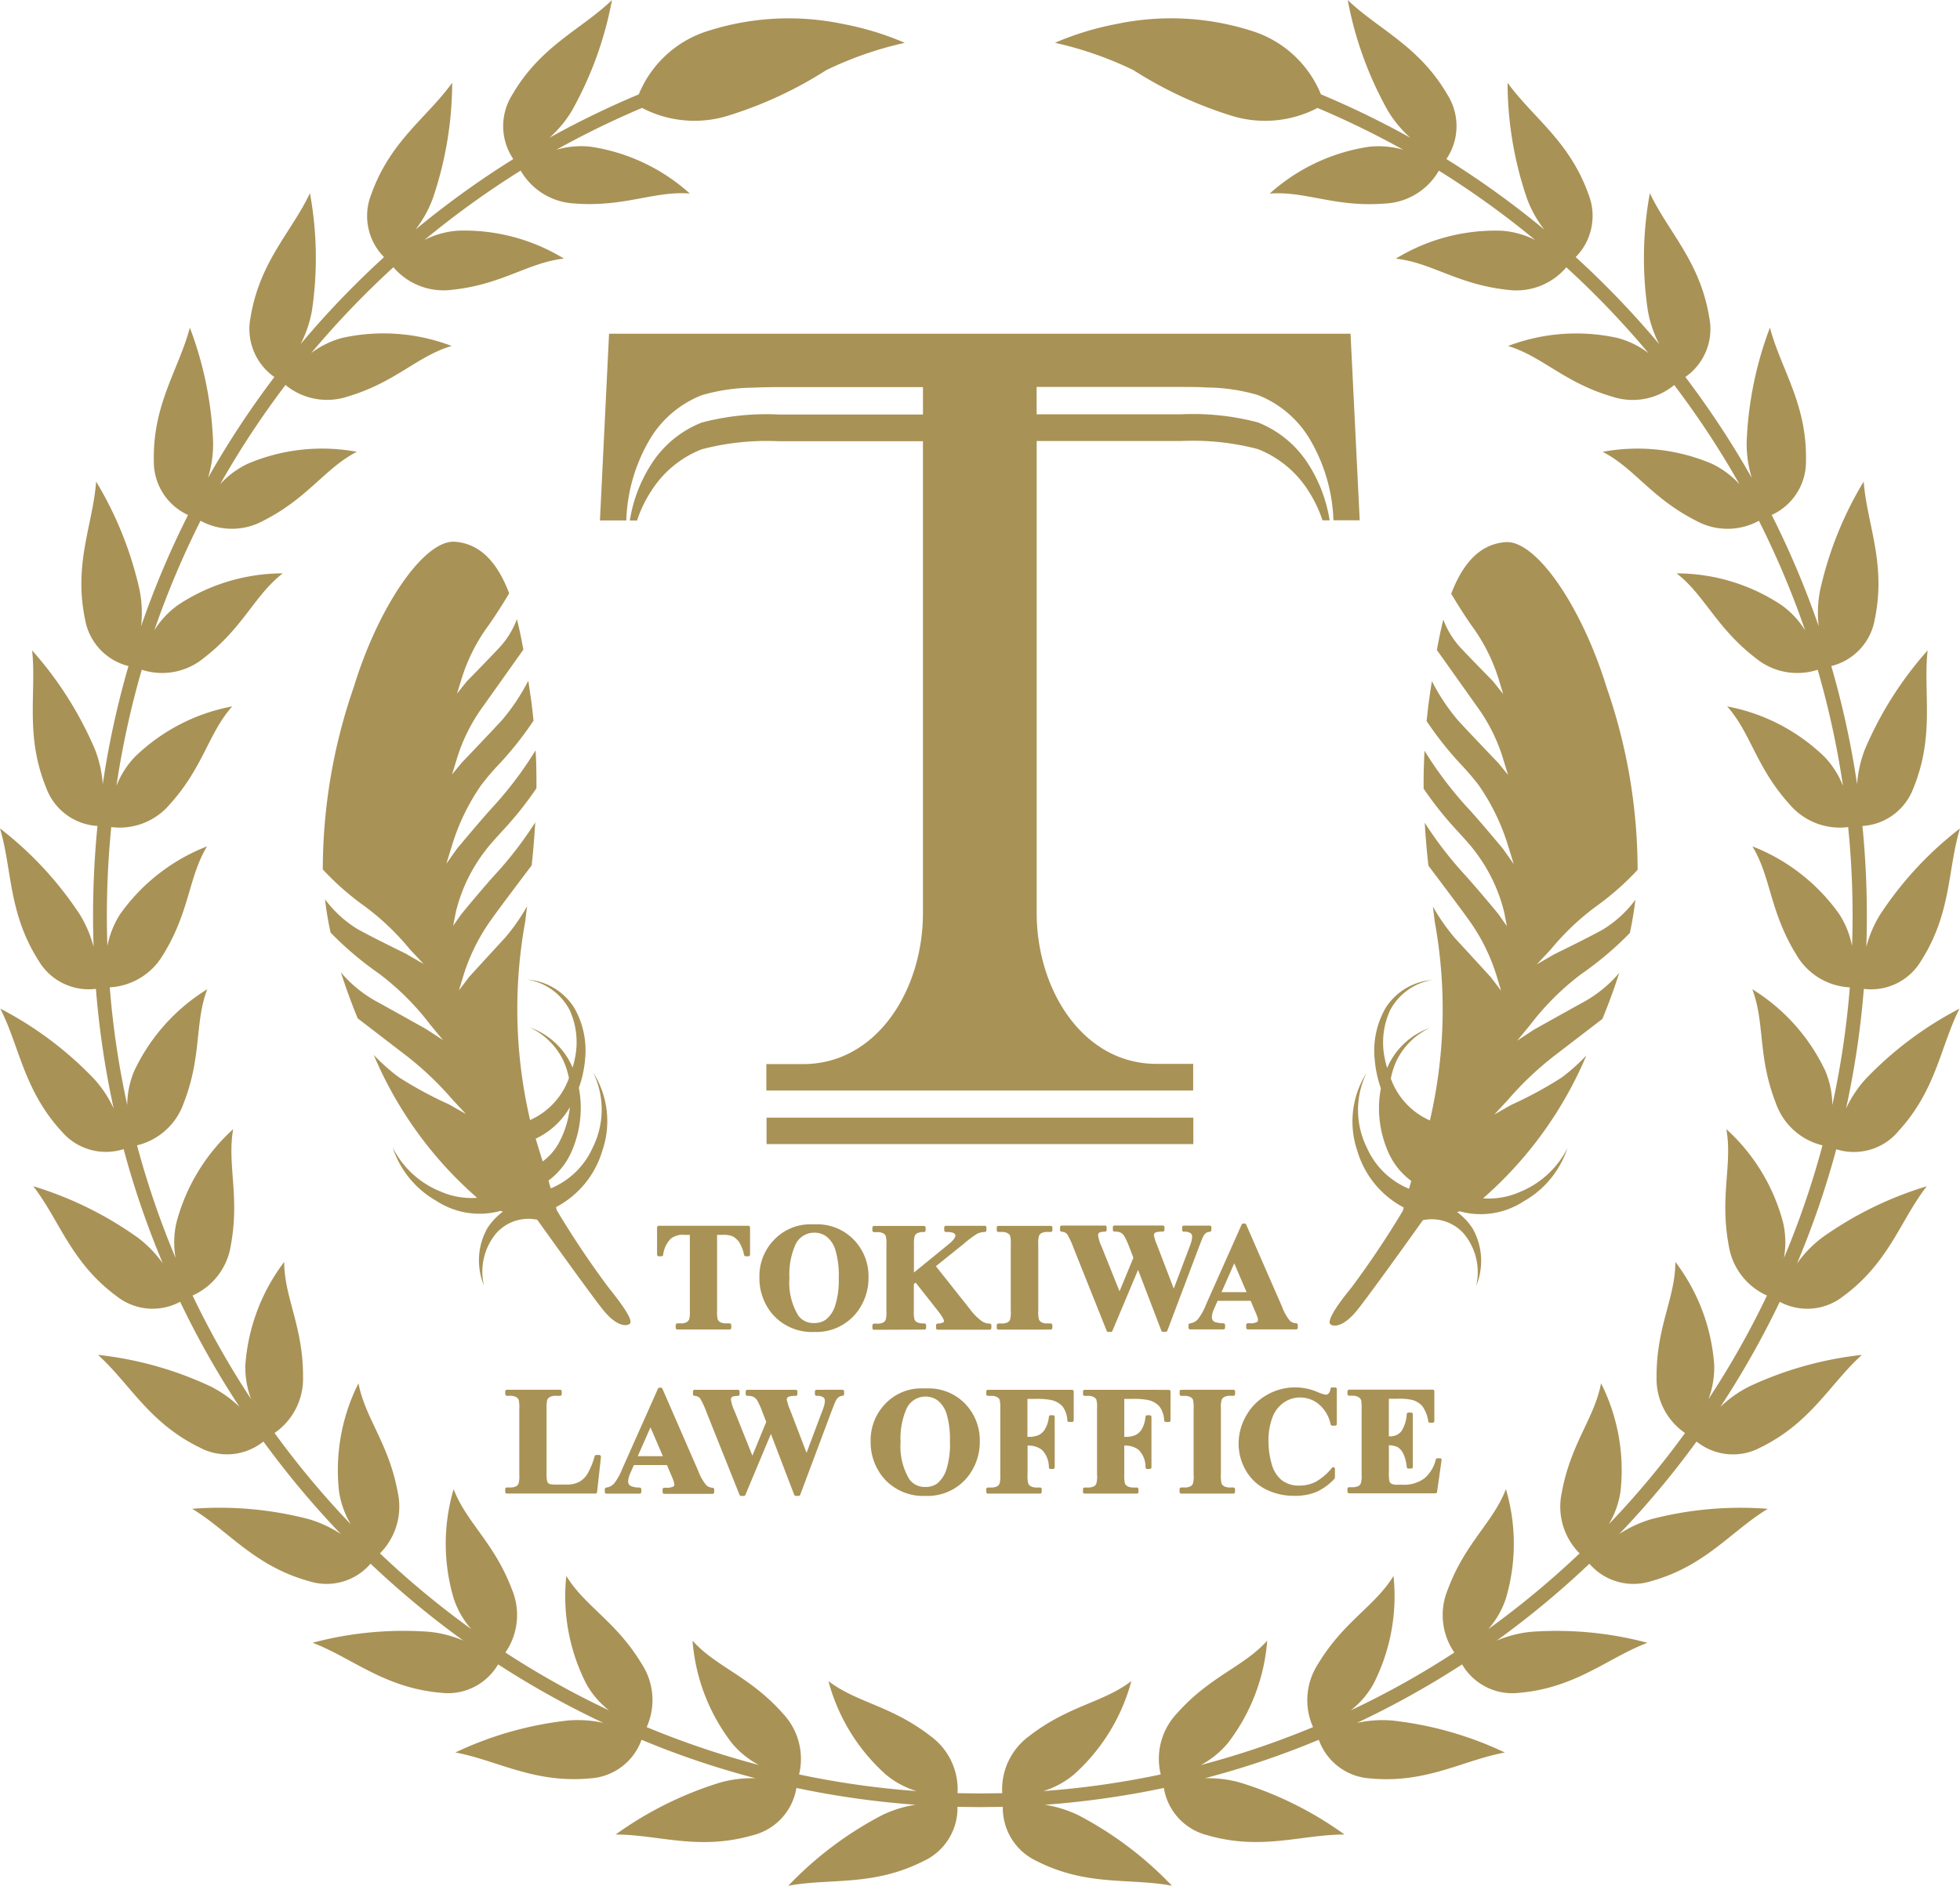 <svg id="ロゴマーク" xmlns="http://www.w3.org/2000/svg" width="106" height="102" viewBox="0 0 106 102">
  <g id="グループ_85" data-name="グループ 85" transform="translate(27.322 66.181)">
    <path id="パス_64" data-name="パス 64" d="M275.388,442.726a.093.093,0,0,0,.09-.078,1.485,1.485,0,0,1,.41-.871,1.045,1.045,0,0,1,.733-.211h.3v4.1a1.564,1.564,0,0,1-.036.47.33.33,0,0,1-.126.148.651.651,0,0,1-.336.07h-.178a.093.093,0,0,0-.09.093v.148a.091.091,0,0,0,.09.091h2.825a.093.093,0,0,0,.092-.091v-.148a.1.1,0,0,0-.092-.093h-.178a.679.679,0,0,1-.319-.059.375.375,0,0,1-.143-.146,1.686,1.686,0,0,1-.036-.482v-4.1h.311a1.265,1.265,0,0,1,.489.063.983.983,0,0,1,.391.326,2.181,2.181,0,0,1,.269.7.09.09,0,0,0,.088.07h.145a.091.091,0,0,0,.09-.091v-1.47a.091.091,0,0,0-.09-.091h-4.849a.093.093,0,0,0-.09.091v1.47a.093.093,0,0,0,.09.091Z" transform="translate(-266.935 -440.954)" fill="#a99256"/>
    <path id="パス_65" data-name="パス 65" d="M285.443,440.97h-.277a2.684,2.684,0,0,0-1.943.791,2.814,2.814,0,0,0-.84,2.079,3,3,0,0,0,.649,1.922,2.823,2.823,0,0,0,2.323,1.03,2.773,2.773,0,0,0,2.31-1.081,3.024,3.024,0,0,0,.617-1.874,2.822,2.822,0,0,0-.84-2.079A2.743,2.743,0,0,0,285.443,440.97Zm1.231,2.94a4.469,4.469,0,0,1-.189,1.438,1.559,1.559,0,0,1-.51.776,1.058,1.058,0,0,1-.63.186,1,1,0,0,1-.872-.423,3.428,3.428,0,0,1-.468-2.005,3.987,3.987,0,0,1,.3-1.753,1.117,1.117,0,0,1,1.05-.708,1.088,1.088,0,0,1,.657.211,1.451,1.451,0,0,1,.475.713A4.815,4.815,0,0,1,286.673,443.909Z" transform="translate(-268.634 -440.927)" fill="#a99256"/>
    <path id="パス_66" data-name="パス 66" d="M293.178,446.687a.09.09,0,0,0,.065-.026.091.091,0,0,0,.027-.065v-.148a.093.093,0,0,0-.092-.093.959.959,0,0,1-.388-.057.351.351,0,0,1-.145-.142,1.576,1.576,0,0,1-.04-.488v-1.44l.1-.08,1.182,1.5c.313.4.349.537.349.577a.1.1,0,0,1-.044.078.738.738,0,0,1-.3.059.093.093,0,0,0-.084.093v.148a.089.089,0,0,0,.026.065.088.088,0,0,0,.064.026h2.81a.091.091,0,0,0,.09-.091v-.148a.093.093,0,0,0-.09-.093.776.776,0,0,1-.4-.11,3.084,3.084,0,0,1-.666-.666l-1.844-2.326,1.51-1.214a5.7,5.7,0,0,1,.729-.546,1.03,1.03,0,0,1,.41-.091.093.093,0,0,0,.084-.1v-.144a.093.093,0,0,0-.092-.091h-2.1a.091.091,0,0,0-.09.091v.144a.093.093,0,0,0,.088.1,1.28,1.28,0,0,1,.395.044c.109.055.122.118.122.159s-.05.212-.388.476l-1.854,1.512v-1.5a1.539,1.539,0,0,1,.04-.476.3.3,0,0,1,.126-.144.749.749,0,0,1,.374-.068.092.092,0,0,0,.065-.029.094.094,0,0,0,.026-.067v-.144a.091.091,0,0,0-.09-.091h-2.7a.093.093,0,0,0-.09.091v.144a.093.093,0,0,0,.09.1h.179a.627.627,0,0,1,.313.063.316.316,0,0,1,.141.14,1.642,1.642,0,0,1,.036.484v3.574a1.556,1.556,0,0,1-.036.472.285.285,0,0,1-.122.148.638.638,0,0,1-.332.07h-.178a.1.1,0,0,0-.09.093v.148a.091.091,0,0,0,.09.091Z" transform="translate(-270.506 -440.951)" fill="#a99256"/>
    <path id="パス_67" data-name="パス 67" d="M302.078,446.686a.09.09,0,0,0,.09-.091v-.148a.093.093,0,0,0-.09-.093H301.9a.672.672,0,0,1-.313-.059.368.368,0,0,1-.141-.146,1.494,1.494,0,0,1-.04-.482v-3.574a1.486,1.486,0,0,1,.036-.469.326.326,0,0,1,.126-.15.675.675,0,0,1,.332-.068h.181a.09.09,0,0,0,.065-.028.091.091,0,0,0,.025-.067v-.144a.091.091,0,0,0-.09-.091h-2.831a.091.091,0,0,0-.09.091v.144a.091.091,0,0,0,.025.067.09.09,0,0,0,.065.028h.181a.625.625,0,0,1,.313.064.31.31,0,0,1,.141.139,1.8,1.8,0,0,1,.034.484v3.574a1.469,1.469,0,0,1-.036.472.276.276,0,0,1-.122.148.627.627,0,0,1-.332.07h-.178a.093.093,0,0,0-.09.093v.148a.091.091,0,0,0,.09.091Z" transform="translate(-272.577 -440.95)" fill="#a99256"/>
    <path id="パス_68" data-name="パス 68" d="M306.227,446.815h.149a.082.082,0,0,0,.08-.057l1.388-3.3,1.26,3.293a.092.092,0,0,0,.082.059h.155a.09.09,0,0,0,.084-.059l1.695-4.484c.191-.5.237-.6.244-.609a.571.571,0,0,1,.153-.195.438.438,0,0,1,.21-.063.1.1,0,0,0,.082-.1v-.144a.091.091,0,0,0-.09-.091h-1.4a.091.091,0,0,0-.065.026.092.092,0,0,0-.027.065v.144a.092.092,0,0,0,.023.066.09.09,0,0,0,.063.03.589.589,0,0,1,.372.08.212.212,0,0,1,.08.188.931.931,0,0,1-.029.226,4.317,4.317,0,0,1-.168.484l-.794,2.1-.9-2.35a2.283,2.283,0,0,1-.172-.535.134.134,0,0,1,.029-.1.168.168,0,0,1,.086-.064,1.4,1.4,0,0,1,.365-.036.09.09,0,0,0,.065-.028.091.091,0,0,0,.025-.067v-.144a.091.091,0,0,0-.09-.091H306.57a.091.091,0,0,0-.09.091v.144a.091.091,0,0,0,.025.067.09.09,0,0,0,.065.028.762.762,0,0,1,.334.055.55.55,0,0,1,.2.2,4.094,4.094,0,0,1,.277.615l.21.542-.75,1.819-.974-2.43a2.239,2.239,0,0,1-.189-.609.161.161,0,0,1,.059-.127c.021-.019.1-.059.319-.063a.088.088,0,0,0,.065-.028.089.089,0,0,0,.023-.067v-.144a.091.091,0,0,0-.088-.091h-2.342a.091.091,0,0,0-.09.091v.144a.1.1,0,0,0,.082.1.4.4,0,0,1,.3.127,4.592,4.592,0,0,1,.365.791l1.775,4.441A.084.084,0,0,0,306.227,446.815Z" transform="translate(-273.617 -440.952)" fill="#a99256"/>
    <path id="パス_69" data-name="パス 69" d="M313.195,446.113a.711.711,0,0,1-.42.212.084.084,0,0,0-.076.086v.148a.088.088,0,0,0,.086.091h1.8a.09.09,0,0,0,.065-.026.092.092,0,0,0,.027-.065v-.148a.1.1,0,0,0-.086-.093,1.41,1.41,0,0,1-.487-.078.275.275,0,0,1-.141-.262,1.113,1.113,0,0,1,.1-.4l.21-.476h1.787l.262.62a2.915,2.915,0,0,1,.113.294.363.363,0,0,1,.021.123.125.125,0,0,1-.048.108.711.711,0,0,1-.393.07h-.109a.093.093,0,0,0-.088.093v.148a.091.091,0,0,0,.088.091h2.611a.09.09,0,0,0,.065-.026.091.091,0,0,0,.027-.065v-.148a.093.093,0,0,0-.084-.093.539.539,0,0,1-.328-.118,2.525,2.525,0,0,1-.437-.77l-1.945-4.452a.1.1,0,0,0-.082-.055h-.076a.092.092,0,0,0-.084.055l-1.93,4.335A3.059,3.059,0,0,1,313.195,446.113Zm1.29-1.48.687-1.557.666,1.557Z" transform="translate(-275.744 -440.923)" fill="#a99256"/>
    <path id="パス_70" data-name="パス 70" d="M269.51,456.107h-.164a.093.093,0,0,0-.086.066,4,4,0,0,1-.386.95,1.221,1.221,0,0,1-.46.446,1.444,1.444,0,0,1-.676.14h-.449a2.109,2.109,0,0,1-.449-.025.243.243,0,0,1-.139-.123,1.68,1.68,0,0,1-.04-.495V453.6a1.607,1.607,0,0,1,.036-.469.291.291,0,0,1,.128-.15.626.626,0,0,1,.334-.074h.233a.091.091,0,0,0,.09-.089v-.152a.091.091,0,0,0-.09-.087h-2.877a.089.089,0,0,0-.09.087v.152a.091.091,0,0,0,.09.089h.178a.654.654,0,0,1,.315.066.335.335,0,0,1,.141.14,1.75,1.75,0,0,1,.036.489v3.574a1.528,1.528,0,0,1-.036.469.3.3,0,0,1-.122.15.682.682,0,0,1-.334.07h-.178a.087.087,0,0,0-.065.026.089.089,0,0,0-.026.065v.148a.089.089,0,0,0,.026.065.088.088,0,0,0,.065.026H269.3a.09.09,0,0,0,.092-.08l.21-1.9a.1.1,0,0,0-.023-.07A.09.09,0,0,0,269.51,456.107Z" transform="translate(-264.423 -443.589)" fill="#a99256"/>
    <path id="パス_71" data-name="パス 71" d="M276.949,457.713a2.569,2.569,0,0,1-.435-.765l-1.943-4.458a.094.094,0,0,0-.084-.055h-.076a.084.084,0,0,0-.08.055l-1.93,4.335a3.218,3.218,0,0,1-.447.8.678.678,0,0,1-.42.212.1.1,0,0,0-.078.091v.148a.091.091,0,0,0,.09.091h1.794a.09.09,0,0,0,.065-.026.092.092,0,0,0,.027-.065v-.148a.1.1,0,0,0-.084-.091,1.17,1.17,0,0,1-.489-.085.267.267,0,0,1-.139-.256,1.187,1.187,0,0,1,.1-.4l.21-.476h1.787l.265.624a1.94,1.94,0,0,1,.113.3.379.379,0,0,1,.023.121.123.123,0,0,1-.048.112.769.769,0,0,1-.391.07h-.109a.091.091,0,0,0-.088.091v.148a.091.091,0,0,0,.088.091h2.613a.089.089,0,0,0,.09-.091v-.148a.093.093,0,0,0-.084-.091A.529.529,0,0,1,276.949,457.713Zm-2.352-1.573H273.24l.687-1.559Z" transform="translate(-266.07 -443.556)" fill="#a99256"/>
    <path id="パス_72" data-name="パス 72" d="M284.37,452.582a.091.091,0,0,0-.092.087v.152a.091.091,0,0,0,.088.089.615.615,0,0,1,.372.083.225.225,0,0,1,.078.19.982.982,0,0,1-.027.211,3.974,3.974,0,0,1-.17.484l-.792,2.115-.9-2.348a2.582,2.582,0,0,1-.17-.533.159.159,0,0,1,.032-.1.182.182,0,0,1,.086-.061,1.3,1.3,0,0,1,.365-.04.088.088,0,0,0,.064-.025.09.09,0,0,0,.027-.064v-.152a.091.091,0,0,0-.09-.087h-2.615a.091.091,0,0,0-.09.087v.152a.091.091,0,0,0,.09.089.713.713,0,0,1,.338.059.536.536,0,0,1,.2.195,4.323,4.323,0,0,1,.273.613l.21.542-.75,1.825-.974-2.434a2.139,2.139,0,0,1-.189-.609.155.155,0,0,1,.061-.127c.025-.023.1-.059.321-.065a.088.088,0,0,0,.088-.089v-.152a.091.091,0,0,0-.088-.087h-2.342a.088.088,0,0,0-.09.087v.152a.091.091,0,0,0,.082.089.431.431,0,0,1,.3.129,4.658,4.658,0,0,1,.363.789l1.775,4.441a.088.088,0,0,0,.082.055h.149a.089.089,0,0,0,.082-.055l1.382-3.3,1.26,3.293a.092.092,0,0,0,.084.059h.155a.092.092,0,0,0,.086-.059l1.68-4.484c.162-.423.235-.588.248-.609a.558.558,0,0,1,.153-.19.394.394,0,0,1,.21-.07.091.091,0,0,0,.084-.089v-.152a.093.093,0,0,0-.093-.087Z" transform="translate(-267.529 -443.589)" fill="#a99256"/>
    <path id="パス_73" data-name="パス 73" d="M293.3,452.483h-.277a2.673,2.673,0,0,0-1.943.785,2.831,2.831,0,0,0-.84,2.083,3,3,0,0,0,.649,1.918,2.822,2.822,0,0,0,2.323,1.03,2.773,2.773,0,0,0,2.31-1.076,3.019,3.019,0,0,0,.62-1.878,2.836,2.836,0,0,0-.84-2.079,2.741,2.741,0,0,0-2-.782Zm1.231,2.935a4.505,4.505,0,0,1-.191,1.44,1.6,1.6,0,0,1-.51.776,1.045,1.045,0,0,1-.63.18,1.012,1.012,0,0,1-.872-.423,3.44,3.44,0,0,1-.47-2,4.044,4.044,0,0,1,.3-1.757,1.124,1.124,0,0,1,1.05-.708,1.1,1.1,0,0,1,.659.211,1.493,1.493,0,0,1,.477.713,4.84,4.84,0,0,1,.181,1.573Z" transform="translate(-270.476 -443.566)" fill="#a99256"/>
    <path id="パス_74" data-name="パス 74" d="M298.5,452.582a.091.091,0,0,0-.088.087v.152a.092.092,0,0,0,.088.089h.181a.657.657,0,0,1,.313.066.328.328,0,0,1,.141.14,1.821,1.821,0,0,1,.036.489v3.574a1.39,1.39,0,0,1-.038.469.274.274,0,0,1-.122.15.671.671,0,0,1-.332.07H298.5a.091.091,0,0,0-.088.091v.148a.091.091,0,0,0,.088.091h2.825a.089.089,0,0,0,.086-.091v-.148a.089.089,0,0,0-.086-.091h-.181a.638.638,0,0,1-.313-.063.328.328,0,0,1-.143-.14,1.473,1.473,0,0,1-.042-.487V455.6h.069a1.172,1.172,0,0,1,.708.231,1.341,1.341,0,0,1,.376.952.084.084,0,0,0,.086.082h.139a.091.091,0,0,0,.09-.091V454.05a.091.091,0,0,0-.09-.091h-.139a.091.091,0,0,0-.086.083,1.636,1.636,0,0,1-.2.653.8.8,0,0,1-.347.332,1.252,1.252,0,0,1-.544.1h-.069v-2.051h.42a4,4,0,0,1,.861.059,1.181,1.181,0,0,1,.615.342,1.377,1.377,0,0,1,.263.764.089.089,0,0,0,.086.082h.168a.091.091,0,0,0,.09-.091v-1.561a.09.09,0,0,0-.09-.087Z" transform="translate(-272.396 -443.589)" fill="#a99256"/>
    <path id="パス_75" data-name="パス 75" d="M305.339,452.582a.089.089,0,0,0-.09.087v.152a.09.09,0,0,0,.09.089h.181a.668.668,0,0,1,.313.066.341.341,0,0,1,.139.14,1.675,1.675,0,0,1,.036.489v3.574a1.41,1.41,0,0,1-.036.469.28.28,0,0,1-.122.15.672.672,0,0,1-.332.07h-.181a.089.089,0,0,0-.09.091v.148a.089.089,0,0,0,.026.065.088.088,0,0,0,.064.026h2.819a.091.091,0,0,0,.092-.091v-.148a.092.092,0,0,0-.027-.065.09.09,0,0,0-.065-.026h-.181a.628.628,0,0,1-.311-.063.345.345,0,0,1-.143-.14,1.614,1.614,0,0,1-.04-.486V455.6h.065a1.17,1.17,0,0,1,.712.231,1.323,1.323,0,0,1,.372.952.093.093,0,0,0,.092.082h.139a.091.091,0,0,0,.09-.091V454.05a.091.091,0,0,0-.09-.091h-.143a.1.1,0,0,0-.092.082,1.569,1.569,0,0,1-.189.654.819.819,0,0,1-.344.332,1.269,1.269,0,0,1-.548.1h-.065v-2.051h.42a3.991,3.991,0,0,1,.861.059,1.183,1.183,0,0,1,.617.342,1.365,1.365,0,0,1,.26.764.093.093,0,0,0,.09.083h.164a.091.091,0,0,0,.09-.091v-1.561a.09.09,0,0,0-.09-.087Z" transform="translate(-274 -443.589)" fill="#a99256"/>
    <path id="パス_76" data-name="パス 76" d="M312.163,452.582a.088.088,0,0,0-.086.087v.152a.091.091,0,0,0,.086.089h.181a.647.647,0,0,1,.313.066.311.311,0,0,1,.141.14,1.686,1.686,0,0,1,.036.488v3.574a1.369,1.369,0,0,1-.036.469.264.264,0,0,1-.124.15.66.66,0,0,1-.332.07h-.181a.089.089,0,0,0-.086.091v.148a.089.089,0,0,0,.086.091h2.825a.091.091,0,0,0,.088-.091v-.148a.091.091,0,0,0-.088-.091h-.181a.637.637,0,0,1-.313-.063.348.348,0,0,1-.143-.14,1.571,1.571,0,0,1-.04-.487V453.6a1.4,1.4,0,0,1,.04-.469.286.286,0,0,1,.128-.15.627.627,0,0,1,.332-.074h.181a.093.093,0,0,0,.088-.089v-.152a.091.091,0,0,0-.088-.087Z" transform="translate(-275.603 -443.589)" fill="#a99256"/>
    <path id="パス_77" data-name="パス 77" d="M321.3,452.419a.092.092,0,0,0-.09.08.425.425,0,0,1-.1.247.21.21,0,0,1-.156.065,1.736,1.736,0,0,1-.433-.14,3.06,3.06,0,0,0-2.73.142,2.949,2.949,0,0,0-1.128,1.115,3.035,3.035,0,0,0-.42,1.521,2.893,2.893,0,0,0,.376,1.434,2.554,2.554,0,0,0,1.073,1.036,3.363,3.363,0,0,0,1.575.362,3.024,3.024,0,0,0,1.187-.211,3.1,3.1,0,0,0,.974-.713.113.113,0,0,0,.025-.059v-.476a.09.09,0,0,0-.158-.059,3.176,3.176,0,0,1-.867.753,1.913,1.913,0,0,1-.893.211,1.487,1.487,0,0,1-.956-.29,1.667,1.667,0,0,1-.542-.859,4.5,4.5,0,0,1-.179-1.3,3.429,3.429,0,0,1,.244-1.313,1.672,1.672,0,0,1,.586-.728,1.535,1.535,0,0,1,.876-.275,1.583,1.583,0,0,1,1.025.372,1.938,1.938,0,0,1,.63,1.081.1.1,0,0,0,.088.072h.158a.093.093,0,0,0,.09-.093v-1.88a.091.091,0,0,0-.025-.067.09.09,0,0,0-.065-.028Z" transform="translate(-276.579 -443.553)" fill="#a99256"/>
    <path id="パス_78" data-name="パス 78" d="M329.021,456.326a.082.082,0,0,0-.067-.034h-.147a.088.088,0,0,0-.086.066,1.906,1.906,0,0,1-.63,1.03,1.851,1.851,0,0,1-1.157.334h-.323a.551.551,0,0,1-.288-.055.211.211,0,0,1-.105-.116,2.041,2.041,0,0,1-.034-.52v-1.444a1.188,1.188,0,0,1,.46.093.81.81,0,0,1,.317.362,2.069,2.069,0,0,1,.189.727.091.091,0,0,0,.088.08h.153a.091.091,0,0,0,.088-.091V453.91a.091.091,0,0,0-.088-.091h-.153a.091.091,0,0,0-.088.082,1.931,1.931,0,0,1-.279.914.76.76,0,0,1-.672.288h-.017v-2.032h.466a3.088,3.088,0,0,1,.807.068,1.1,1.1,0,0,1,.55.349,1.868,1.868,0,0,1,.309.808.086.086,0,0,0,.086.072h.153a.091.091,0,0,0,.09-.091v-1.611a.091.091,0,0,0-.09-.087h-4.518a.088.088,0,0,0-.09.087v.152a.091.091,0,0,0,.09.089h.181a.6.6,0,0,1,.359.1.283.283,0,0,1,.113.163,2.454,2.454,0,0,1,.021.423v3.574a1.394,1.394,0,0,1-.04.47.282.282,0,0,1-.122.15.685.685,0,0,1-.332.07h-.181a.089.089,0,0,0-.09.091v.148a.09.09,0,0,0,.026.065.088.088,0,0,0,.065.026H328.7a.09.09,0,0,0,.09-.076l.244-1.73a.094.094,0,0,0-.013-.051Z" transform="translate(-278.393 -443.594)" fill="#a99256"/>
  </g>
  <path id="パス_79" data-name="パス 79" d="M331.346,416.032c2.09-2.251,2.3-4.6,3.339-6.667a19.361,19.361,0,0,0-5.07,3.8,6.411,6.411,0,0,0-1.063,1.6,48.247,48.247,0,0,0,.962-6.469,3.145,3.145,0,0,0,3.1-1.525c1.653-2.593,1.426-4.933,2.1-7.155a19.084,19.084,0,0,0-4.307,4.642,6.249,6.249,0,0,0-.758,1.768,49.558,49.558,0,0,0-.21-6.541,3.152,3.152,0,0,0,2.764-2.07c1.159-2.851.515-5.121.76-7.429a19.523,19.523,0,0,0-3.394,5.359,6.48,6.48,0,0,0-.42,1.876,48.576,48.576,0,0,0-1.395-6.389,3.144,3.144,0,0,0,2.352-2.532c.63-3.019-.42-5.131-.6-7.446a19.517,19.517,0,0,0-2.363,5.908,6.412,6.412,0,0,0-.071,1.918,48.317,48.317,0,0,0-2.541-6.02,3.166,3.166,0,0,0,1.854-2.933c.063-3.078-1.361-4.96-1.949-7.2a19.551,19.551,0,0,0-1.26,6.226,6.358,6.358,0,0,0,.277,1.9,49.485,49.485,0,0,0-3.591-5.456,3.157,3.157,0,0,0,1.292-3.22c-.493-3.038-2.228-4.631-3.211-6.724a19.288,19.288,0,0,0-.111,6.349,6.338,6.338,0,0,0,.617,1.821,48.523,48.523,0,0,0-4.518-4.711,3.175,3.175,0,0,0,.691-3.4c-1.035-2.9-3.026-4.155-4.375-6.032a19.424,19.424,0,0,0,1.05,6.264,6.193,6.193,0,0,0,.933,1.677,48.465,48.465,0,0,0-5.291-3.813,3.177,3.177,0,0,0,.063-3.467c-1.544-2.665-3.732-3.532-5.4-5.133a19.567,19.567,0,0,0,2.161,5.969,6.3,6.3,0,0,0,1.22,1.477,48.741,48.741,0,0,0-4.83-2.346,5.952,5.952,0,0,0-3.78-3.443,14.331,14.331,0,0,0-7.267-.363,15.841,15.841,0,0,0-3.337,1.019,19.3,19.3,0,0,1,4.242,1.477,21.838,21.838,0,0,0,5.269,2.456,6.118,6.118,0,0,0,4.688-.409,47.843,47.843,0,0,1,4.642,2.264,4.732,4.732,0,0,0-1.861-.164,10.3,10.3,0,0,0-5.366,2.532c1.93-.15,3.539.757,6.248.538a3.545,3.545,0,0,0,2.9-1.779,48.207,48.207,0,0,1,5.209,3.751,4.749,4.749,0,0,0-1.8-.5,10.3,10.3,0,0,0-5.736,1.509c1.928.211,3.339,1.4,6.053,1.688a3.541,3.541,0,0,0,3.167-1.22,48.065,48.065,0,0,1,4.444,4.642,4.786,4.786,0,0,0-1.68-.821,10.353,10.353,0,0,0-5.916.437c1.859.559,3.037,1.985,5.65,2.743a3.52,3.52,0,0,0,3.337-.633A48.062,48.062,0,0,1,322.79,381a4.866,4.866,0,0,0-1.5-1.112,10.29,10.29,0,0,0-5.9-.643c1.724.888,2.627,2.5,5.057,3.73a3.537,3.537,0,0,0,3.392,0,47.719,47.719,0,0,1,2.5,5.927,4.787,4.787,0,0,0-1.279-1.367,10.268,10.268,0,0,0-5.671-1.715c1.531,1.188,2.128,2.935,4.289,4.593a3.543,3.543,0,0,0,3.341.62,47.741,47.741,0,0,1,1.369,6.288,4.8,4.8,0,0,0-1-1.576,10.287,10.287,0,0,0-5.267-2.73c1.292,1.445,1.55,3.279,3.379,5.3a3.562,3.562,0,0,0,3.167,1.228,47.828,47.828,0,0,1,.21,6.433,4.885,4.885,0,0,0-.7-1.737,10.381,10.381,0,0,0-4.688-3.652c1.008,1.665.932,3.515,2.367,5.847a3.549,3.549,0,0,0,2.9,1.779,47.443,47.443,0,0,1-.945,6.363,4.89,4.89,0,0,0-.374-1.831,10.389,10.389,0,0,0-3.955-4.431c.691,1.821.279,3.619,1.277,6.169a3.549,3.549,0,0,0,2.52,2.275,47.33,47.33,0,0,1-2.083,6.087,4.874,4.874,0,0,0-.04-1.876,10.374,10.374,0,0,0-3.077-5.087c.34,1.91-.372,3.612.13,6.3a3.563,3.563,0,0,0,2.067,2.7,47.032,47.032,0,0,1-3.163,5.6,4.836,4.836,0,0,0,.309-1.846,10.426,10.426,0,0,0-2.1-5.572c0,1.945-1.029,3.483-1.017,6.222a3.552,3.552,0,0,0,1.539,3.032,46.836,46.836,0,0,1-4.121,4.933,4.792,4.792,0,0,0,.63-1.764,10.443,10.443,0,0,0-1.05-5.859c-.363,1.91-1.64,3.241-2.128,5.931a3.574,3.574,0,0,0,.968,3.27,48.116,48.116,0,0,1-4.942,4.1,4.778,4.778,0,0,0,.941-1.618,10.406,10.406,0,0,0,.015-5.956c-.7,1.821-2.2,2.884-3.15,5.448a3.576,3.576,0,0,0,.361,3.388,46.08,46.08,0,0,1-5.6,3.127,4.75,4.75,0,0,0,1.22-1.416,10.44,10.44,0,0,0,1.09-5.853c-1.014,1.658-2.682,2.435-4.091,4.777a3.58,3.58,0,0,0-.26,3.4,46.826,46.826,0,0,1-6.07,2.051,4.908,4.908,0,0,0,1.453-1.175,10.366,10.366,0,0,0,2.138-5.551c-1.3,1.441-3.079,1.9-4.889,3.941a3.573,3.573,0,0,0-.87,3.294,47.105,47.105,0,0,1-6.349.9,4.77,4.77,0,0,0,1.644-.886,10.374,10.374,0,0,0,3.117-5.064c-1.539,1.179-3.373,1.308-5.532,2.979a3.576,3.576,0,0,0-1.453,3.085l-1.208.015-1.208-.015a3.559,3.559,0,0,0-1.456-3.085c-2.153-1.671-3.99-1.8-5.526-2.979a10.358,10.358,0,0,0,3.113,5.064,4.792,4.792,0,0,0,1.647.886,47.047,47.047,0,0,1-6.347-.9,3.577,3.577,0,0,0-.874-3.294c-1.812-2.04-3.593-2.5-4.889-3.941a10.406,10.406,0,0,0,2.136,5.551,4.885,4.885,0,0,0,1.457,1.175,46.8,46.8,0,0,1-6.072-2.051,3.58,3.58,0,0,0-.256-3.4c-1.409-2.342-3.077-3.118-4.091-4.777a10.432,10.432,0,0,0,1.088,5.853,4.787,4.787,0,0,0,1.218,1.416,46.531,46.531,0,0,1-5.6-3.127,3.578,3.578,0,0,0,.363-3.389c-.962-2.561-2.468-3.627-3.163-5.448a10.421,10.421,0,0,0,.017,5.956,4.727,4.727,0,0,0,.941,1.618,47.619,47.619,0,0,1-4.942-4.1,3.583,3.583,0,0,0,.968-3.27c-.487-2.69-1.768-4.021-2.13-5.931a10.445,10.445,0,0,0-1.05,5.859,4.868,4.868,0,0,0,.63,1.764,47.38,47.38,0,0,1-4.119-4.933,3.562,3.562,0,0,0,1.541-3.032c.011-2.743-1.014-4.275-1.019-6.222a10.453,10.453,0,0,0-2.1,5.572,4.931,4.931,0,0,0,.307,1.846,47.654,47.654,0,0,1-3.163-5.6,3.557,3.557,0,0,0,2.067-2.7c.5-2.686-.21-4.389.13-6.3a10.4,10.4,0,0,0-3.077,5.087,4.877,4.877,0,0,0-.04,1.876,47.1,47.1,0,0,1-2.083-6.087,3.545,3.545,0,0,0,2.52-2.275c1-2.551.584-4.351,1.279-6.169a10.379,10.379,0,0,0-3.955,4.431,4.83,4.83,0,0,0-.374,1.831,47.091,47.091,0,0,1-.945-6.363,3.568,3.568,0,0,0,2.894-1.779c1.434-2.321,1.361-4.184,2.367-5.847a10.382,10.382,0,0,0-4.69,3.652,4.944,4.944,0,0,0-.7,1.737,48.613,48.613,0,0,1,.21-6.433,3.549,3.549,0,0,0,3.165-1.228c1.829-2.026,2.09-3.859,3.379-5.3a10.275,10.275,0,0,0-5.265,2.73,4.754,4.754,0,0,0-1,1.576,47.755,47.755,0,0,1,1.371-6.288,3.537,3.537,0,0,0,3.337-.62c2.163-1.658,2.753-3.405,4.289-4.593a10.277,10.277,0,0,0-5.671,1.715,4.843,4.843,0,0,0-1.277,1.367,48.087,48.087,0,0,1,2.5-5.927,3.541,3.541,0,0,0,3.394,0c2.43-1.232,3.335-2.842,5.057-3.73a10.274,10.274,0,0,0-5.891.643,4.79,4.79,0,0,0-1.5,1.112,48.275,48.275,0,0,1,3.535-5.37,3.533,3.533,0,0,0,3.339.633c2.613-.768,3.78-2.194,5.647-2.743a10.352,10.352,0,0,0-5.914-.437,4.823,4.823,0,0,0-1.68.821,48.438,48.438,0,0,1,4.444-4.642,3.562,3.562,0,0,0,3.171,1.22c2.709-.279,4.123-1.477,6.051-1.688a10.313,10.313,0,0,0-5.74-1.509,4.732,4.732,0,0,0-1.8.5,48.543,48.543,0,0,1,5.2-3.751,3.568,3.568,0,0,0,2.9,1.779c2.716.211,4.32-.69,6.248-.538a10.27,10.27,0,0,0-5.362-2.532,4.712,4.712,0,0,0-1.859.165,47.8,47.8,0,0,1,4.637-2.264,6.126,6.126,0,0,0,4.692.409A21.77,21.77,0,0,0,273.4,358.6a19.332,19.332,0,0,1,4.247-1.477,15.828,15.828,0,0,0-3.337-1.019,14.336,14.336,0,0,0-7.269.363,5.96,5.96,0,0,0-3.78,3.443,48.9,48.9,0,0,0-4.83,2.346,6.271,6.271,0,0,0,1.222-1.477,19.561,19.561,0,0,0,2.159-5.969c-1.668,1.6-3.856,2.469-5.4,5.133a3.177,3.177,0,0,0,.063,3.467,48.573,48.573,0,0,0-5.288,3.813,6.314,6.314,0,0,0,.933-1.677,19.565,19.565,0,0,0,1.05-6.264c-1.348,1.878-3.341,3.131-4.375,6.032a3.161,3.161,0,0,0,.691,3.4,48.433,48.433,0,0,0-4.518,4.711,6.332,6.332,0,0,0,.618-1.821,19.369,19.369,0,0,0-.109-6.349c-.985,2.093-2.718,3.686-3.213,6.724a3.172,3.172,0,0,0,1.29,3.22,48.9,48.9,0,0,0-3.589,5.456,6.417,6.417,0,0,0,.277-1.9,19.5,19.5,0,0,0-1.26-6.226c-.588,2.241-2.01,4.123-1.947,7.2a3.166,3.166,0,0,0,1.85,2.933,48.313,48.313,0,0,0-2.539,6.019,6.468,6.468,0,0,0-.073-1.918,19.552,19.552,0,0,0-2.359-5.908c-.174,2.321-1.229,4.431-.6,7.446a3.159,3.159,0,0,0,2.35,2.532,48.334,48.334,0,0,0-1.392,6.389,6.448,6.448,0,0,0-.42-1.876,19.589,19.589,0,0,0-3.4-5.359c.244,2.306-.4,4.579.76,7.429a3.152,3.152,0,0,0,2.774,2.066,49.8,49.8,0,0,0-.21,6.541,6.373,6.373,0,0,0-.754-1.768,19.237,19.237,0,0,0-4.31-4.642c.666,2.222.439,4.564,2.09,7.155a3.146,3.146,0,0,0,3.1,1.525,48.256,48.256,0,0,0,.96,6.469,6.357,6.357,0,0,0-1.061-1.6,19.3,19.3,0,0,0-5.07-3.8c1.05,2.064,1.26,4.416,3.339,6.667a3.141,3.141,0,0,0,3.331.933,47.786,47.786,0,0,0,2.121,6.184,6.432,6.432,0,0,0-1.336-1.382,19.392,19.392,0,0,0-5.671-2.794c1.418,1.833,2.029,4.119,4.5,5.942a3.139,3.139,0,0,0,3.442.308,48.056,48.056,0,0,0,3.213,5.686,6.464,6.464,0,0,0-1.565-1.108,19.252,19.252,0,0,0-6.091-1.707c1.718,1.551,2.749,3.673,5.507,5.015a3.138,3.138,0,0,0,3.44-.329,48.768,48.768,0,0,0,4.188,5.007,6.427,6.427,0,0,0-1.739-.808,19.168,19.168,0,0,0-6.3-.559c1.974,1.2,3.36,3.1,6.322,3.916a3.128,3.128,0,0,0,3.323-.947,48.883,48.883,0,0,0,5.022,4.163,6.3,6.3,0,0,0-1.854-.479,19.061,19.061,0,0,0-6.3.593c2.151.825,3.869,2.439,6.931,2.705a3.146,3.146,0,0,0,3.1-1.536,48.161,48.161,0,0,0,5.69,3.165,6.4,6.4,0,0,0-1.911-.129,19.05,19.05,0,0,0-6.091,1.73c2.268.422,4.247,1.688,7.3,1.4a3.152,3.152,0,0,0,2.768-2.087,46.5,46.5,0,0,0,6.17,2.082,6.346,6.346,0,0,0-1.9.226,19.493,19.493,0,0,0-5.671,2.817c2.31,0,4.488.893,7.437.034a3.159,3.159,0,0,0,2.34-2.553,48.114,48.114,0,0,0,6.448.909,6.278,6.278,0,0,0-1.827.568,19.423,19.423,0,0,0-5.06,3.813c2.27-.422,4.574.051,7.311-1.333a3.153,3.153,0,0,0,1.838-2.935l1.226.015,1.227-.015a3.166,3.166,0,0,0,1.838,2.935c2.73,1.384,5.04.9,7.309,1.333a19.331,19.331,0,0,0-5.057-3.813,6.281,6.281,0,0,0-1.827-.567,48.106,48.106,0,0,0,6.446-.91,3.159,3.159,0,0,0,2.34,2.553c2.94.857,5.122-.04,7.431-.034a19.315,19.315,0,0,0-5.671-2.817,6.33,6.33,0,0,0-1.89-.226,46.557,46.557,0,0,0,6.17-2.082A3.152,3.152,0,0,0,302.8,451c3.052.293,5.028-.983,7.3-1.4a19.05,19.05,0,0,0-6.091-1.73,6.413,6.413,0,0,0-1.911.129,48.058,48.058,0,0,0,5.69-3.165,3.146,3.146,0,0,0,3.1,1.536c3.054-.266,4.767-1.88,6.92-2.705a19.05,19.05,0,0,0-6.3-.593,6.286,6.286,0,0,0-1.855.479,49.076,49.076,0,0,0,5.02-4.163,3.141,3.141,0,0,0,3.325.947c2.957-.815,4.343-2.718,6.322-3.916a19.178,19.178,0,0,0-6.3.559,6.42,6.42,0,0,0-1.737.808,48.519,48.519,0,0,0,4.184-5.007,3.139,3.139,0,0,0,3.442.329c2.755-1.342,3.78-3.464,5.5-5.015a19.274,19.274,0,0,0-6.091,1.707,6.426,6.426,0,0,0-1.565,1.108,48.491,48.491,0,0,0,3.215-5.686,3.138,3.138,0,0,0,3.44-.308c2.476-1.823,3.087-4.108,4.507-5.941a19.373,19.373,0,0,0-5.683,2.794,6.4,6.4,0,0,0-1.331,1.382,48.346,48.346,0,0,0,2.123-6.18,3.141,3.141,0,0,0,3.323-.932Z" transform="translate(-228.715 -354.806)" fill="#a99256"/>
  <g id="グループ_86" data-name="グループ 86" transform="translate(32.444 18.05)">
    <path id="パス_80" data-name="パス 80" d="M303.763,433.344H282.881v1.432h23.081v-1.432h-2A1,1,0,0,1,303.763,433.344Z" transform="translate(-273.869 -390.941)" fill="#a99256"/>
    <path id="パス_81" data-name="パス 81" d="M311.71,378.328h-40.1l-.493,10.1h1.426a9.152,9.152,0,0,1,1.353-4.52,5.679,5.679,0,0,1,2.73-2.254,10.065,10.065,0,0,1,2.753-.406c.42-.021.893-.03,1.393-.03h7.815v1.48H280.77a13.741,13.741,0,0,0-4.148.436,5.709,5.709,0,0,0-2.73,2.255,7.891,7.891,0,0,0-1.159,3.045h.389a6.905,6.905,0,0,1,.771-1.6,5.679,5.679,0,0,1,2.73-2.254,13.79,13.79,0,0,1,4.148-.436h7.815v25.514c0,4.23-2.543,8.176-6.464,8.176h-2.006v1.432H303.2v-1.444h-2c-3.923,0-6.464-3.955-6.464-8.176V384.133h7.813a13.8,13.8,0,0,1,4.148.436,5.7,5.7,0,0,1,2.73,2.254,6.962,6.962,0,0,1,.767,1.6h.386a7.914,7.914,0,0,0-1.155-3.045,5.729,5.729,0,0,0-2.73-2.254,13.751,13.751,0,0,0-4.148-.436h-7.813v-1.48h7.813c.5,0,.966,0,1.395.03a10.075,10.075,0,0,1,2.753.406,5.694,5.694,0,0,1,2.73,2.254,9.215,9.215,0,0,1,1.361,4.522h1.42Z" transform="translate(-271.115 -378.328)" fill="#a99256"/>
  </g>
  <g id="グループ_87" data-name="グループ 87" transform="translate(17.448 29.304)">
    <path id="パス_82" data-name="パス 82" d="M266.927,433.3a49.524,49.524,0,0,1-2.772-4.145s-.017-.072-.044-.171a5.068,5.068,0,0,0,2.508-3.058,4.914,4.914,0,0,0-.5-4.23,4.6,4.6,0,0,1-.025,4.073,4.251,4.251,0,0,1-2.266,2.2c-.04-.123-.078-.266-.122-.423a3.887,3.887,0,0,0,1.281-1.647,5.9,5.9,0,0,0,.46-2.5,5.469,5.469,0,0,0-.1-.863,6.174,6.174,0,0,0,.338-1.554,4.631,4.631,0,0,0-.6-2.8,3.286,3.286,0,0,0-2.52-1.506,3.152,3.152,0,0,1,2.287,1.652,4.193,4.193,0,0,1,.281,2.61,4.989,4.989,0,0,1-.124.5,4.251,4.251,0,0,0-.265-.52,3.939,3.939,0,0,0-2.052-1.654,3.812,3.812,0,0,1,1.819,1.8,4.247,4.247,0,0,1,.3.943,3.933,3.933,0,0,1-2.1,2.267,26.374,26.374,0,0,1-.262-10.746c.029-.254.063-.541.1-.823a10.58,10.58,0,0,1-1.2,1.717c-.655.708-1.928,2.1-1.938,2.115l-.548.719.263-.867a10.581,10.581,0,0,1,1.514-3c.376-.529,1.409-1.9,2.157-2.893.078-.725.143-1.5.193-2.326a20.1,20.1,0,0,1-2.031,2.671c-.653.7-1.959,2.282-1.97,2.3l-.441.624.149-.751a8.821,8.821,0,0,1,1.6-3.322c.21-.286.519-.618.867-1.007a18.749,18.749,0,0,0,1.89-2.358c0-.664,0-1.349-.048-2.049a20.226,20.226,0,0,1-2.237,2.982c-.653.7-2,2.326-2.006,2.326l-.582.825.3-.969a11.579,11.579,0,0,1,1.6-3.306,13.344,13.344,0,0,1,.924-1.083,18.283,18.283,0,0,0,1.89-2.381c-.042-.4-.082-.808-.143-1.22-.046-.3-.09-.622-.139-.943a11.049,11.049,0,0,1-1.447,2.161c-.655.708-2.14,2.263-2.155,2.278l-.523.634.244-.793a9.541,9.541,0,0,1,1.47-2.94l2.144-3.02c-.1-.556-.21-1.108-.351-1.645a4.63,4.63,0,0,1-.895,1.48c-.657.706-1.8,1.867-1.812,1.88l-.531.666.252-.816a9.705,9.705,0,0,1,1.47-2.9c.47-.664.914-1.4,1.1-1.709-.578-1.529-1.47-2.686-2.94-2.792-1.651-.116-4.121,3.475-5.46,7.848a30.207,30.207,0,0,0-1.68,9.877,14.887,14.887,0,0,0,2.237,1.971,13.607,13.607,0,0,1,2.468,2.345l.752.8-.951-.55c-.013-.011-1.775-.865-2.621-1.335a6.27,6.27,0,0,1-1.764-1.616c.067.592.168,1.193.3,1.8a17.929,17.929,0,0,0,2.611,2.214,14.21,14.21,0,0,1,2.785,2.775l.687.829-.9-.588c-.019-.013-1.936-1.087-2.781-1.548a6.883,6.883,0,0,1-1.844-1.529c.254.789.552,1.62.909,2.487l2.583,1.984a17.35,17.35,0,0,1,2.548,2.415l.718.772-.916-.52a21,21,0,0,1-2.73-1.48,10.4,10.4,0,0,1-1.336-1.195,21.166,21.166,0,0,0,5.591,7.73,4.128,4.128,0,0,1-1.989-.345,4.961,4.961,0,0,1-2.577-2.375,5.155,5.155,0,0,0,2.363,2.887,4.255,4.255,0,0,0,3.461.542c.046.017.092.023.139.04a3.418,3.418,0,0,0-.84.89,3.554,3.554,0,0,0-.185,3.111,3.248,3.248,0,0,1,.657-2.826,2.33,2.33,0,0,1,2.222-.738c.649.907,2.993,4.177,3.57,4.887.672.827,1.2.905,1.422.753S267.83,434.427,266.927,433.3Zm-3.917-8.017a4.186,4.186,0,0,0,1.813-1.639.576.576,0,0,0,.038-.07,5.16,5.16,0,0,1-.63,2,3.093,3.093,0,0,1-.84.939c-.118-.374-.242-.787-.378-1.229Z" transform="translate(-251.49 -392.994)" fill="#a99256"/>
  </g>
  <g id="グループ_88" data-name="グループ 88" transform="translate(71.908 29.319)">
    <path id="パス_83" data-name="パス 83" d="M322.727,435.322c.221.152.748.074,1.422-.753.58-.711,2.926-3.978,3.57-4.888a2.328,2.328,0,0,1,2.22.738,3.259,3.259,0,0,1,.66,2.825,3.556,3.556,0,0,0-.189-3.111,3.411,3.411,0,0,0-.84-.89c.048-.017.092-.023.141-.04a4.249,4.249,0,0,0,3.459-.541,5.156,5.156,0,0,0,2.369-2.882,4.969,4.969,0,0,1-2.575,2.375,4.15,4.15,0,0,1-1.991.345,21.2,21.2,0,0,0,5.589-7.73,10.48,10.48,0,0,1-1.336,1.195,21.312,21.312,0,0,1-2.73,1.48l-.913.52.718-.772a17.318,17.318,0,0,1,2.543-2.415l2.585-1.984c.355-.867.655-1.692.909-2.487a6.967,6.967,0,0,1-1.844,1.529c-.84.461-2.762,1.535-2.781,1.548l-.895.588.685-.829a14.251,14.251,0,0,1,2.783-2.775,18.014,18.014,0,0,0,2.627-2.221q.193-.914.3-1.8a6.224,6.224,0,0,1-1.764,1.616c-.84.469-2.609,1.324-2.623,1.334l-.949.55.75-.8a13.8,13.8,0,0,1,2.468-2.345,14.9,14.9,0,0,0,2.237-1.971,30.131,30.131,0,0,0-1.68-9.877c-1.346-4.376-3.814-7.967-5.461-7.848-1.47.108-2.359,1.269-2.94,2.792.183.309.63,1.045,1.094,1.709a9.8,9.8,0,0,1,1.47,2.9l.246.816-.529-.666c0-.013-1.155-1.174-1.813-1.88a4.661,4.661,0,0,1-.895-1.48c-.137.539-.248,1.089-.347,1.645l2.144,3.02a9.488,9.488,0,0,1,1.46,2.94l.244.793-.521-.635c-.015-.015-1.5-1.569-2.155-2.278a10.765,10.765,0,0,1-1.443-2.161c-.05.322-.1.634-.139.943-.065.423-.1.816-.147,1.22a18.677,18.677,0,0,0,1.89,2.381,13.648,13.648,0,0,1,.924,1.083,11.667,11.667,0,0,1,1.6,3.306l.3.969-.58-.825c-.015-.017-1.355-1.633-2.01-2.326a20.444,20.444,0,0,1-2.237-2.982c-.036.7-.055,1.383-.048,2.049a19.035,19.035,0,0,0,1.89,2.358c.351.389.655.721.867,1.007a8.861,8.861,0,0,1,1.6,3.323l.147.751-.441-.624c0-.017-1.315-1.595-1.968-2.3a20.229,20.229,0,0,1-2.035-2.671c.048.821.116,1.6.2,2.326.746.99,1.779,2.364,2.155,2.893a10.352,10.352,0,0,1,1.512,3l.262.867-.546-.719c-.011-.015-1.285-1.406-1.941-2.115a10.729,10.729,0,0,1-1.2-1.717c.034.281.069.571.1.823a26.427,26.427,0,0,1-.263,10.746,3.931,3.931,0,0,1-2.113-2.267,4.248,4.248,0,0,1,.3-.943,3.808,3.808,0,0,1,1.819-1.8,3.931,3.931,0,0,0-2.052,1.654,3.8,3.8,0,0,0-.267.52,4.786,4.786,0,0,1-.124-.5,4.191,4.191,0,0,1,.279-2.61,3.152,3.152,0,0,1,2.287-1.652,3.287,3.287,0,0,0-2.52,1.506,4.638,4.638,0,0,0-.594,2.8,6.266,6.266,0,0,0,.334,1.554,6.1,6.1,0,0,0-.1.863,5.976,5.976,0,0,0,.46,2.5,3.882,3.882,0,0,0,1.283,1.647c-.042.146-.082.29-.12.423a4.245,4.245,0,0,1-2.27-2.2,4.594,4.594,0,0,1-.025-4.073,4.926,4.926,0,0,0-.5,4.23,5.085,5.085,0,0,0,2.508,3.058c-.027.1-.044.171-.044.171a49.865,49.865,0,0,1-2.772,4.145C322.956,434.419,322.517,435.17,322.727,435.322Z" transform="translate(-322.675 -393.001)" fill="#a99256"/>
  </g>
</svg>
